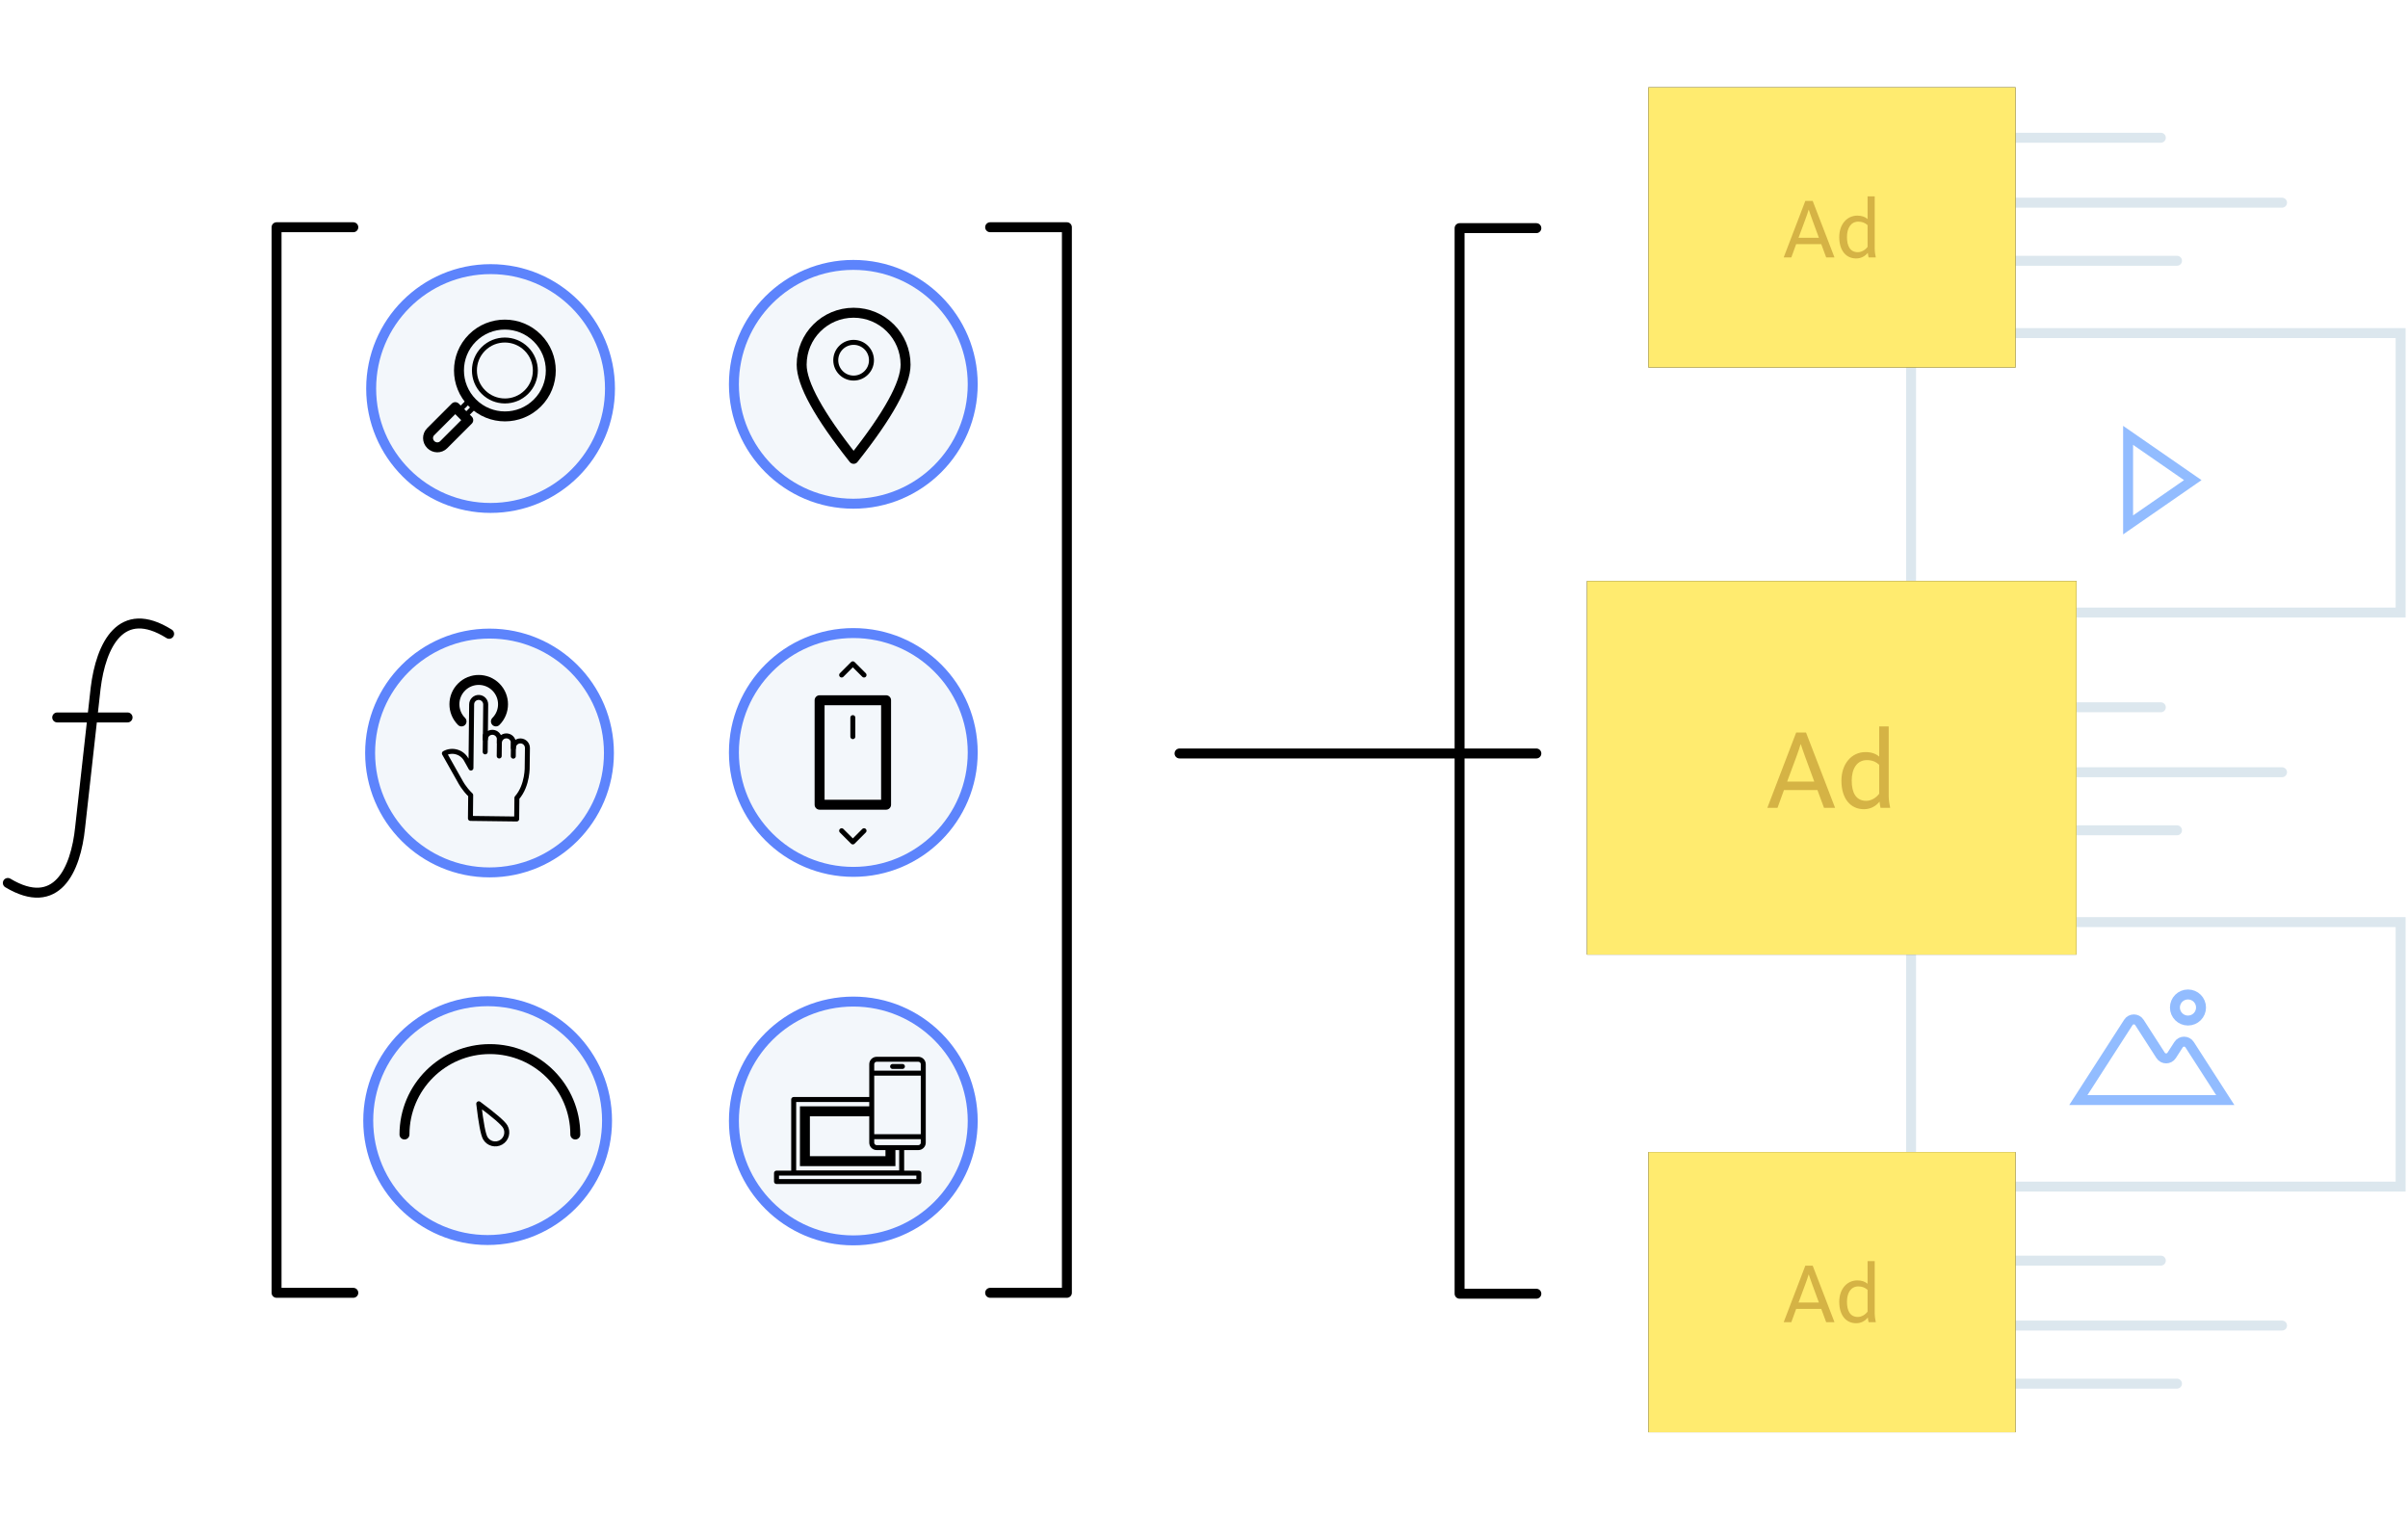 <?xml version="1.0" encoding="UTF-8"?>
<svg width="484px" height="305px" viewBox="0 0 484 305" version="1.1" xmlns="http://www.w3.org/2000/svg" xmlns:xlink="http://www.w3.org/1999/xlink">
    <!-- Generator: sketchtool 52.6 (67491) - http://www.bohemiancoding.com/sketch -->
    <title>3C192F7F-599F-4AAD-B9F3-CD01B508AB5F</title>
    <desc>Created with sketchtool.</desc>
    <defs>
        <polygon id="path-1" points="0.1 75.373 98.496 75.373 98.496 0.274 0.1 0.274"></polygon>
        <filter x="-36.6%" y="-47.9%" width="173.2%" height="195.9%" filterUnits="objectBoundingBox" id="filter-2">
            <feOffset dx="0" dy="0" in="SourceAlpha" result="shadowOffsetOuter1"></feOffset>
            <feGaussianBlur stdDeviation="12" in="shadowOffsetOuter1" result="shadowBlurOuter1"></feGaussianBlur>
            <feColorMatrix values="0 0 0 0 0.286   0 0 0 0 0.439   0 0 0 0 0.937  0 0 0 0.2 0" type="matrix" in="shadowBlurOuter1"></feColorMatrix>
        </filter>
        <polygon id="path-3" points="0.075 56.53 73.872 56.53 73.872 0.206 0.075 0.206"></polygon>
        <filter x="-36.6%" y="-47.9%" width="173.2%" height="195.9%" filterUnits="objectBoundingBox" id="filter-4">
            <feOffset dx="0" dy="0" in="SourceAlpha" result="shadowOffsetOuter1"></feOffset>
            <feGaussianBlur stdDeviation="9" in="shadowOffsetOuter1" result="shadowBlurOuter1"></feGaussianBlur>
            <feColorMatrix values="0 0 0 0 0.286   0 0 0 0 0.439   0 0 0 0 0.937  0 0 0 0.2 0" type="matrix" in="shadowBlurOuter1"></feColorMatrix>
        </filter>
        <polygon id="path-5" points="0.075 56.53 73.872 56.53 73.872 0.206 0.075 0.206"></polygon>
        <filter x="-36.6%" y="-47.9%" width="173.2%" height="195.9%" filterUnits="objectBoundingBox" id="filter-6">
            <feOffset dx="0" dy="0" in="SourceAlpha" result="shadowOffsetOuter1"></feOffset>
            <feGaussianBlur stdDeviation="9" in="shadowOffsetOuter1" result="shadowBlurOuter1"></feGaussianBlur>
            <feColorMatrix values="0 0 0 0 0.286   0 0 0 0 0.439   0 0 0 0 0.937  0 0 0 0.2 0" type="matrix" in="shadowBlurOuter1"></feColorMatrix>
        </filter>
        <path d="M24,48.247 C10.745,48.247 0,37.502 0,24.247 C0,10.992 10.745,0.247 24,0.247 C37.255,0.247 48,10.992 48,24.247 C48,37.502 37.255,48.247 24,48.247" id="path-7"></path>
        <filter x="-49.0%" y="-49.0%" width="197.9%" height="197.9%" filterUnits="objectBoundingBox" id="filter-8">
            <feMorphology radius="1" operator="dilate" in="SourceAlpha" result="shadowSpreadOuter1"></feMorphology>
            <feOffset dx="0" dy="0" in="shadowSpreadOuter1" result="shadowOffsetOuter1"></feOffset>
            <feGaussianBlur stdDeviation="7.5" in="shadowOffsetOuter1" result="shadowBlurOuter1"></feGaussianBlur>
            <feComposite in="shadowBlurOuter1" in2="SourceAlpha" operator="out" result="shadowBlurOuter1"></feComposite>
            <feColorMatrix values="0 0 0 0 0.286   0 0 0 0 0.439   0 0 0 0 0.937  0 0 0 0.2 0" type="matrix" in="shadowBlurOuter1"></feColorMatrix>
        </filter>
        <path d="M0,24.247 C0,10.992 10.745,0.247 24,0.247 C37.256,0.247 48,10.992 48,24.247 C48,37.502 37.256,48.247 24,48.247 C10.745,48.247 0,37.502 0,24.247 Z" id="path-9"></path>
        <filter x="-49.0%" y="-49.0%" width="197.9%" height="197.9%" filterUnits="objectBoundingBox" id="filter-10">
            <feMorphology radius="1" operator="dilate" in="SourceAlpha" result="shadowSpreadOuter1"></feMorphology>
            <feOffset dx="0" dy="0" in="shadowSpreadOuter1" result="shadowOffsetOuter1"></feOffset>
            <feGaussianBlur stdDeviation="7.5" in="shadowOffsetOuter1" result="shadowBlurOuter1"></feGaussianBlur>
            <feComposite in="shadowBlurOuter1" in2="SourceAlpha" operator="out" result="shadowBlurOuter1"></feComposite>
            <feColorMatrix values="0 0 0 0 0.286   0 0 0 0 0.439   0 0 0 0 0.937  0 0 0 0.2 0" type="matrix" in="shadowBlurOuter1"></feColorMatrix>
        </filter>
        <path d="M0,24.319 C0,11.064 10.745,0.319 24,0.319 C37.256,0.319 48,11.064 48,24.319 C48,37.574 37.256,48.319 24,48.319 C10.745,48.319 0,37.574 0,24.319 Z" id="path-11"></path>
        <filter x="-49.0%" y="-49.0%" width="197.9%" height="197.9%" filterUnits="objectBoundingBox" id="filter-12">
            <feMorphology radius="1" operator="dilate" in="SourceAlpha" result="shadowSpreadOuter1"></feMorphology>
            <feOffset dx="0" dy="0" in="shadowSpreadOuter1" result="shadowOffsetOuter1"></feOffset>
            <feGaussianBlur stdDeviation="7.5" in="shadowOffsetOuter1" result="shadowBlurOuter1"></feGaussianBlur>
            <feComposite in="shadowBlurOuter1" in2="SourceAlpha" operator="out" result="shadowBlurOuter1"></feComposite>
            <feColorMatrix values="0 0 0 0 0.286   0 0 0 0 0.439   0 0 0 0 0.937  0 0 0 0.2 0" type="matrix" in="shadowBlurOuter1"></feColorMatrix>
        </filter>
        <path d="M24,0 C10.765,0 -0,10.766 -0,24 C-0,37.235 10.765,48 24,48 C37.234,48 48,37.235 48,24 C48,10.766 37.234,0 24,0" id="path-13"></path>
        <filter x="-49.0%" y="-49.0%" width="197.9%" height="197.9%" filterUnits="objectBoundingBox" id="filter-14">
            <feMorphology radius="1" operator="dilate" in="SourceAlpha" result="shadowSpreadOuter1"></feMorphology>
            <feOffset dx="0" dy="0" in="shadowSpreadOuter1" result="shadowOffsetOuter1"></feOffset>
            <feGaussianBlur stdDeviation="7.5" in="shadowOffsetOuter1" result="shadowBlurOuter1"></feGaussianBlur>
            <feComposite in="shadowBlurOuter1" in2="SourceAlpha" operator="out" result="shadowBlurOuter1"></feComposite>
            <feColorMatrix values="0 0 0 0 0.286   0 0 0 0 0.439   0 0 0 0 0.937  0 0 0 0.2 0" type="matrix" in="shadowBlurOuter1"></feColorMatrix>
        </filter>
        <path d="M48.59,24.097 C48.59,37.351 37.845,48.097 24.59,48.097 C11.335,48.097 0.59,37.351 0.59,24.097 C0.59,10.842 11.335,0.097 24.59,0.097 C37.845,0.097 48.59,10.842 48.59,24.097 Z" id="path-15"></path>
        <filter x="-49.0%" y="-49.0%" width="197.9%" height="197.9%" filterUnits="objectBoundingBox" id="filter-16">
            <feMorphology radius="1" operator="dilate" in="SourceAlpha" result="shadowSpreadOuter1"></feMorphology>
            <feOffset dx="0" dy="0" in="shadowSpreadOuter1" result="shadowOffsetOuter1"></feOffset>
            <feGaussianBlur stdDeviation="7.5" in="shadowOffsetOuter1" result="shadowBlurOuter1"></feGaussianBlur>
            <feComposite in="shadowBlurOuter1" in2="SourceAlpha" operator="out" result="shadowBlurOuter1"></feComposite>
            <feColorMatrix values="0 0 0 0 0.286   0 0 0 0 0.439   0 0 0 0 0.937  0 0 0 0.2 0" type="matrix" in="shadowBlurOuter1"></feColorMatrix>
        </filter>
        <path d="M0,24 C0,10.746 10.745,0 24,0 C37.256,0 48,10.746 48,24 C48,37.255 37.256,48 24,48 C10.745,48 0,37.255 0,24 Z" id="path-17"></path>
        <filter x="-49.0%" y="-49.0%" width="197.9%" height="197.9%" filterUnits="objectBoundingBox" id="filter-18">
            <feMorphology radius="1" operator="dilate" in="SourceAlpha" result="shadowSpreadOuter1"></feMorphology>
            <feOffset dx="0" dy="0" in="shadowSpreadOuter1" result="shadowOffsetOuter1"></feOffset>
            <feGaussianBlur stdDeviation="7.5" in="shadowOffsetOuter1" result="shadowBlurOuter1"></feGaussianBlur>
            <feComposite in="shadowBlurOuter1" in2="SourceAlpha" operator="out" result="shadowBlurOuter1"></feComposite>
            <feColorMatrix values="0 0 0 0 0.286   0 0 0 0 0.439   0 0 0 0 0.937  0 0 0 0.2 0" type="matrix" in="shadowBlurOuter1"></feColorMatrix>
        </filter>
    </defs>
    <g id="Updated-pages" stroke="none" stroke-width="1" fill="none" fill-rule="evenodd">
        <g id="Homepage" transform="translate(-800, -1150)">
            <g id="Viewability-Server" transform="translate(801, 1166)">
                <g id="Viewability-Server-mini-image-Copy" transform="translate(234.74, 0.362)">
                    <g id="Group-46-Copy" transform="translate(186, 249.223) rotate(-180) translate(-186, -249.223) translate(148, 235.223)" fill-rule="nonzero" stroke="#DCE7EE" stroke-linecap="round" stroke-width="2">
                        <path d="M22.17,1.468 L75.636,1.468" id="Path-Copy-3"></path>
                        <path d="M25.418,26.196 L75.636,26.196" id="Path-Copy-4"></path>
                        <path d="M1.058,13.144 L75.636,13.144" id="Path-Copy-5"></path>
                    </g>
                    <g id="Group-46" transform="translate(186, 138) rotate(-180) translate(-186, -138) translate(148, 124)" fill-rule="nonzero" stroke="#DCE7EE" stroke-linecap="round" stroke-width="2">
                        <path d="M22.17,1.468 L75.636,1.468" id="Path-Copy-3"></path>
                        <path d="M25.418,26.196 L75.636,26.196" id="Path-Copy-4"></path>
                        <path d="M1.058,13.144 L75.636,13.144" id="Path-Copy-5"></path>
                    </g>
                    <polygon id="Fill-65" stroke="#DCE7EE" stroke-width="2" stroke-linecap="round" fill-rule="nonzero" points="148.381 106.763 246.777 106.763 246.777 50.594 148.381 50.594"></polygon>
                    <polygon id="Fill-65-Copy-4" stroke="#DCE7EE" stroke-width="2" stroke-linecap="round" fill-rule="nonzero" points="148.381 222.15 246.777 222.15 246.777 168.981 148.381 168.981"></polygon>
                    <g id="Group-15" transform="translate(37.633, 136.495) rotate(-180) translate(-37.633, -136.495) translate(0.633, 28.995)" fill-rule="nonzero" stroke="#000000" stroke-linecap="round" stroke-linejoin="round" stroke-width="2">
                        <path d="M1.573,108.908 L73.291,108.908" id="Line-10"></path>
                        <polyline id="Path-10" points="1.573 214.5 17 214.5 17 0.316 1.573 0.316"></polyline>
                    </g>
                    <g id="Group-22" transform="translate(83.133, 100.144)">
                        <g id="Fill-65-Copy-3">
                            <use fill="black" fill-opacity="1" filter="url(#filter-2)" xlink:href="#path-1"></use>
                            <use fill="#FFEB6F" fill-rule="evenodd" xlink:href="#path-1"></use>
                        </g>
                        <path d="M40.334,40.597 L45.79,40.597 L43.994,35.709 C43.517,34.436 43.312,33.731 43.085,33.094 L43.039,33.094 C42.835,33.777 42.585,34.55 42.153,35.709 L40.334,40.597 Z M36.355,45.872 L42.153,30.73 L44.131,30.73 L49.974,45.872 L47.746,45.872 L46.427,42.302 L39.697,42.302 L38.401,45.872 L36.355,45.872 Z M55.771,46.145 C53.111,46.145 51.247,44.076 51.247,40.415 C51.247,36.96 53.338,34.663 56.089,34.663 C57.249,34.663 58.158,34.982 58.84,35.573 L58.84,29.502 L60.75,29.502 L60.75,43.462 C60.75,44.326 60.909,45.281 61.046,45.872 L59.113,45.872 C59.045,45.644 58.931,45.031 58.909,44.621 C58.158,45.554 57.09,46.145 55.771,46.145 Z M56.226,44.462 C57.181,44.462 58.181,43.917 58.84,43.03 L58.84,37.21 C58.181,36.618 57.408,36.277 56.362,36.277 C54.384,36.277 53.316,37.983 53.316,40.393 C53.316,42.803 54.157,44.462 56.226,44.462 Z" id="Ad-Copy" fill="#D5B345"></path>
                    </g>
                    <g id="Group-22-Copy" transform="translate(95.508, 215)">
                        <g id="Fill-65-Copy-3">
                            <use fill="black" fill-opacity="1" filter="url(#filter-4)" xlink:href="#path-3"></use>
                            <use fill="#FFEB6F" fill-rule="evenodd" xlink:href="#path-3"></use>
                        </g>
                        <path d="M30.25,30.448 L34.343,30.448 L32.996,26.782 C32.638,25.827 32.484,25.298 32.314,24.821 L32.279,24.821 C32.126,25.332 31.938,25.912 31.614,26.782 L30.25,30.448 Z M27.266,34.404 L31.614,23.047 L33.098,23.047 L37.48,34.404 L35.809,34.404 L34.82,31.727 L29.773,31.727 L28.801,34.404 L27.266,34.404 Z M41.828,34.608 C39.833,34.608 38.435,33.057 38.435,30.311 C38.435,27.72 40.004,25.997 42.067,25.997 C42.937,25.997 43.619,26.236 44.13,26.679 L44.13,22.127 L45.563,22.127 L45.563,32.596 C45.563,33.244 45.682,33.961 45.784,34.404 L44.335,34.404 C44.284,34.233 44.199,33.773 44.181,33.466 C43.619,34.165 42.817,34.608 41.828,34.608 Z M42.169,33.347 C42.886,33.347 43.636,32.937 44.13,32.272 L44.13,27.907 C43.636,27.464 43.056,27.208 42.272,27.208 C40.788,27.208 39.987,28.487 39.987,30.294 C39.987,32.102 40.618,33.347 42.169,33.347 Z" id="Ad-Copy" fill="#D5B345"></path>
                    </g>
                    <polygon id="Triangle" stroke="#92BCFF" stroke-width="2" stroke-linecap="round" fill-rule="nonzero" transform="translate(198.5, 80.144) rotate(-270) translate(-198.5, -80.144) " points="198.5 73.644 207.5 86.644 189.5 86.644"></polygon>
                    <g id="Group-7" transform="translate(182, 183.144)" fill-rule="nonzero" stroke="#92BCFF" stroke-linecap="round" stroke-width="2">
                        <g id="Group-3" transform="translate(0, 5)">
                            <path d="M-0,16.611 L10.052,0.998 C10.57,0.193 11.75,0.193 12.269,0.998 L16.539,7.63 C17.057,8.436 18.237,8.436 18.756,7.63 L20.145,5.472 C20.663,4.667 21.844,4.667 22.362,5.472 L29.533,16.611 L-0,16.611 Z" id="Fill-1"></path>
                        </g>
                        <g id="Group-6" transform="translate(19, 0)">
                            <path d="M0.414,3.004 C0.414,4.452 1.589,5.625 3.036,5.625 C4.484,5.625 5.658,4.452 5.658,3.004 C5.658,1.556 4.484,0.383 3.036,0.383 C1.589,0.383 0.414,1.556 0.414,3.004" id="Fill-4"></path>
                        </g>
                    </g>
                    <g id="Group-46" transform="translate(186, 23.521) rotate(-180) translate(-186, -23.521) translate(148, 9.521)" fill-rule="nonzero" stroke="#DCE7EE" stroke-linecap="round" stroke-width="2">
                        <path d="M22.17,1.468 L75.636,1.468" id="Path-Copy-3"></path>
                        <path d="M25.418,26.196 L75.636,26.196" id="Path-Copy-4"></path>
                        <path d="M1.058,13.144 L75.636,13.144" id="Path-Copy-5"></path>
                    </g>
                    <g id="Group-22-Copy-2" transform="translate(95.508, 0.981)">
                        <g id="Fill-65-Copy-3">
                            <use fill="black" fill-opacity="1" filter="url(#filter-6)" xlink:href="#path-5"></use>
                            <use fill="#FFEB6F" fill-rule="evenodd" xlink:href="#path-5"></use>
                        </g>
                        <path d="M30.25,30.448 L34.343,30.448 L32.996,26.782 C32.638,25.827 32.484,25.298 32.314,24.821 L32.279,24.821 C32.126,25.332 31.938,25.912 31.614,26.782 L30.25,30.448 Z M27.266,34.404 L31.614,23.047 L33.098,23.047 L37.48,34.404 L35.809,34.404 L34.82,31.727 L29.773,31.727 L28.801,34.404 L27.266,34.404 Z M41.828,34.608 C39.833,34.608 38.435,33.057 38.435,30.311 C38.435,27.72 40.004,25.997 42.067,25.997 C42.937,25.997 43.619,26.236 44.13,26.679 L44.13,22.127 L45.563,22.127 L45.563,32.596 C45.563,33.244 45.682,33.961 45.784,34.404 L44.335,34.404 C44.284,34.233 44.199,33.773 44.181,33.466 C43.619,34.165 42.817,34.608 41.828,34.608 Z M42.169,33.347 C42.886,33.347 43.636,32.937 44.13,32.272 L44.13,27.907 C43.636,27.464 43.056,27.208 42.272,27.208 C40.788,27.208 39.987,28.487 39.987,30.294 C39.987,32.102 40.618,33.347 42.169,33.347 Z" id="Ad-Copy" fill="#D5B345"></path>
                    </g>
                </g>
                <g id="Group-66" transform="translate(54.014, 29)">
                    <g id="Group-66-Copy" transform="translate(19, 8)">
                        <g id="Group-62" transform="translate(73.5, 0)">
                            <g id="Fill-1">
                                <use fill="black" fill-opacity="1" filter="url(#filter-8)" xlink:href="#path-7"></use>
                                <use stroke="#5D84FC" stroke-width="2" fill="#F3F7FB" fill-rule="evenodd" xlink:href="#path-7"></use>
                            </g>
                            <g id="Location" transform="translate(13.075, 9.289)" stroke="#000000" stroke-linecap="round" stroke-linejoin="round">
                                <path d="M10.985,29.941 C17.947,21.168 21.428,14.859 21.428,11.014 C21.428,5.247 16.753,0.571 10.985,0.571 C5.218,0.571 0.543,5.247 0.543,11.014 C0.543,14.859 4.023,21.168 10.985,29.941 Z" id="Oval" stroke-width="2"></path>
                                <circle id="Oval" cx="10.985" cy="10.116" r="3.59"></circle>
                            </g>
                        </g>
                        <g id="Group-49" transform="translate(73.5, 74)">
                            <g id="Fill-1">
                                <use fill="black" fill-opacity="1" filter="url(#filter-10)" xlink:href="#path-9"></use>
                                <use stroke="#5D84FC" stroke-width="2" fill="#F3F7FB" fill-rule="evenodd" xlink:href="#path-9"></use>
                            </g>
                            <g id="Scroll" transform="translate(17.063, 5.81)" stroke="#000000" stroke-linecap="round" stroke-linejoin="round">
                                <g id="Group-19" transform="translate(0, 7.7)">
                                    <rect id="Rectangle" stroke-width="2" x="0.159" y="0.239" width="13.364" height="21"></rect>
                                    <path d="M6.841,3.735 L6.841,7.553" id="Path-17" fill="#FFEB6F"></path>
                                </g>
                                <polyline id="Path" transform="translate(6.841, 2.867) rotate(-45) translate(-6.841, -2.867) " points="5.25 1.276 8.432 1.276 8.432 4.458"></polyline>
                                <polyline id="Path-Copy-8" transform="translate(6.841, 34.169) rotate(-225) translate(-6.841, -34.169) " points="5.25 32.578 8.432 32.578 8.432 35.759"></polyline>
                            </g>
                        </g>
                        <g id="Group-37" transform="translate(73.5, 148)">
                            <g id="Fill-1-Copy-2">
                                <use fill="black" fill-opacity="1" filter="url(#filter-12)" xlink:href="#path-11"></use>
                                <use stroke="#5D84FC" stroke-width="2" fill="#F3F7FB" fill-rule="evenodd" xlink:href="#path-11"></use>
                            </g>
                            <g id="Devices" transform="translate(8.563, 11.617)" stroke="#000000">
                                <rect id="Rectangle" stroke-linecap="round" stroke-linejoin="round" x="3.453" y="8.385" width="21.703" height="14.797"></rect>
                                <rect id="Rectangle" stroke-width="2" x="5.708" y="10.759" width="17.192" height="10.019"></rect>
                                <g id="Group-30" transform="translate(18.497, 0.185)">
                                    <g id="Group-27" transform="translate(0.36, 0.115)">
                                        <path d="M-2.417,3.699 L13.34,3.699 C13.892,3.699 14.34,4.147 14.34,4.699 L14.34,13.058 C14.34,13.61 13.892,14.058 13.34,14.058 L-2.417,14.058 C-2.969,14.058 -3.417,13.61 -3.417,13.058 L-3.417,4.699 C-3.417,4.147 -2.969,3.699 -2.417,3.699 Z" id="Rectangle-Copy" fill="#F3F7FB" stroke-linecap="square" stroke-linejoin="round" transform="translate(5.462, 8.878) rotate(-270) translate(-5.462, -8.878) "></path>
                                        <path d="M0.072,15.56 L10.851,15.56" id="Path-6" fill-rule="nonzero"></path>
                                        <path d="M0.072,2.788 L10.851,2.788" id="Path-6-Copy" fill-rule="nonzero"></path>
                                        <path d="M4.475,1.444 L6.448,1.444" id="Path-6-Copy-2" stroke-linecap="round" stroke-linejoin="round" fill-rule="nonzero"></path>
                                    </g>
                                </g>
                                <rect id="Rectangle" fill="#F3F7FB" stroke-linecap="round" stroke-linejoin="round" x="0" y="23.183" width="28.608" height="1.686"></rect>
                            </g>
                        </g>
                        <g id="Group-64" transform="translate(0, 148)">
                            <g id="Group-3" transform="translate(0, 0.247)">
                                <g id="Fill-1">
                                    <use fill="black" fill-opacity="1" filter="url(#filter-14)" xlink:href="#path-13"></use>
                                    <use stroke="#5D84FC" stroke-width="2" fill="#F3F7FB" fill-rule="evenodd" xlink:href="#path-13"></use>
                                </g>
                            </g>
                            <g id="Speed" transform="translate(7, 9.165)" stroke="#000000" stroke-linecap="round" stroke-linejoin="round">
                                <path d="M17.453,20.053 C18.998,16.48 19.77,14.267 19.77,13.414 C19.77,12.135 18.733,11.098 17.453,11.098 C16.174,11.098 15.137,12.135 15.137,13.414 C15.137,14.267 15.909,16.48 17.453,20.053 Z" id="Oval" transform="translate(17.453, 15.575) rotate(-210) translate(-17.453, -15.575) "></path>
                                <path d="M0.285,17.872 C0.285,8.39 7.972,0.704 17.454,0.704 C26.936,0.704 34.622,8.39 34.622,17.872" id="Path" stroke-width="2"></path>
                            </g>
                        </g>
                        <g id="Group-65" transform="translate(0, 1)">
                            <g id="Stroke-1">
                                <use fill="black" fill-opacity="1" filter="url(#filter-16)" xlink:href="#path-15"></use>
                                <use stroke="#5D84FC" stroke-width="2" fill="#F3F7FB" fill-rule="evenodd" xlink:href="#path-15"></use>
                            </g>
                            <g id="Page-1" transform="translate(12.021, 10.77)" stroke="#000000" stroke-linecap="round" stroke-linejoin="round">
                                <path d="M6.212,17.807 L8.362,15.656" id="Stroke-1"></path>
                                <path d="M7.34,18.934 L9.491,16.784" id="Stroke-2"></path>
                                <g id="Group-9" transform="translate(0, 0.039)">
                                    <path d="M21.976,16.192 C18.375,19.793 12.533,19.788 8.927,16.181 C5.32,12.574 5.315,6.732 8.916,3.132 C12.516,-0.469 18.358,-0.464 21.965,3.143 C25.572,6.749 25.576,12.591 21.976,16.192 Z" id="Stroke-3" stroke-width="2"></path>
                                    <path d="M19.779,13.996 C17.39,16.385 13.512,16.382 11.119,13.988 C8.726,11.595 8.723,7.718 11.112,5.328 C13.501,2.939 17.378,2.942 19.772,5.336 C22.165,7.729 22.168,11.606 19.779,13.996 Z" id="Stroke-5"></path>
                                    <path d="M5.47,17.025 L0.516,21.98 C-0.185,22.681 -0.169,23.834 0.552,24.556 C1.273,25.277 2.426,25.293 3.128,24.592 L8.083,19.638 L5.47,17.025 Z" id="Stroke-7" stroke-width="2"></path>
                                </g>
                            </g>
                        </g>
                        <g id="Group-63" transform="translate(0, 74)">
                            <g id="Page-1-Copy" transform="translate(0.379, 0.353)">
                                <g id="Fill-1">
                                    <use fill="black" fill-opacity="1" filter="url(#filter-18)" xlink:href="#path-17"></use>
                                    <use stroke="#5D84FC" stroke-width="2" fill="#F3F7FB" fill-rule="evenodd" xlink:href="#path-17"></use>
                                </g>
                            </g>
                            <g id="Hand" transform="translate(7.879, 6.851)">
                                <g id="Group-6" transform="translate(16.131, 20.513) rotate(-45) translate(-16.131, -20.513) translate(6.131, 8.513)">
                                    <path d="M18.735,2.702 C19.292,2.157 19.302,1.262 18.757,0.702 C18.211,0.143 17.317,0.132 16.761,0.677 L7.611,9.629 L8.145,7.74 C8.622,6.031 7.624,4.255 5.918,3.774 L4.178,10.007 C4.178,10.007 3.67,11.548 3.723,13.445 L0.38,16.716 L6.867,23.371 L9.902,20.402 C13.292,20.182 15.909,17.323 15.909,17.323 L18.485,14.814 C19.042,14.269 19.052,13.374 18.507,12.815 C17.962,12.256 17.068,12.244 16.512,12.789 L17.208,12.106 C17.765,11.562 17.775,10.666 17.23,10.107 C16.684,9.548 15.791,9.536 15.234,10.081 L15.726,9.605 C16.283,9.06 16.292,8.165 15.747,7.606 C15.202,7.046 14.308,7.035 13.751,7.58 L18.735,2.702 Z" id="Fill-43" stroke="#000000" fill="#F3F7FB" stroke-linejoin="round"></path>
                                    <path d="M15.726,9.605 L13.341,11.938" id="Fill-54" fill="#FFEE87"></path>
                                    <path d="M15.726,9.602 L13.341,11.934" id="Stroke-55" stroke="#000000" stroke-linecap="round" stroke-linejoin="round"></path>
                                    <path d="M14.316,7.024 L11.932,9.356" id="Stroke-55-Copy" stroke="#000000" stroke-linecap="round" stroke-linejoin="round"></path>
                                    <path d="M17.208,12.107 L15.314,13.961" id="Fill-57" fill="#FFEE87"></path>
                                    <path d="M17.208,12.107 L15.314,13.961" id="Stroke-58" stroke="#000000" stroke-linecap="round" stroke-linejoin="round"></path>
                                </g>
                                <g id="Page-1" transform="translate(14.328, 8.239) rotate(-315) translate(-14.328, -8.239) translate(8.828, 2.739)" stroke="#000000" stroke-linecap="round" stroke-linejoin="round" stroke-width="2">
                                    <path d="M5.122,10.007 C2.423,10.007 0.236,7.82 0.236,5.121 C0.236,2.423 2.423,0.237 5.122,0.237 C7.82,0.237 10.007,2.423 10.007,5.121" id="Stroke-13"></path>
                                </g>
                            </g>
                        </g>
                    </g>
                    <polyline id="Path-10" stroke="#000000" stroke-width="2" stroke-linecap="round" stroke-linejoin="round" fill-rule="nonzero" points="144 214.857 159.428 214.857 159.428 0.674 144 0.674"></polyline>
                    <polyline id="Path-10-Copy" stroke="#000000" stroke-width="2" stroke-linecap="round" stroke-linejoin="round" fill-rule="nonzero" transform="translate(8.286, 107.766) rotate(-180) translate(-8.286, -107.766) " points="0.572 214.857 16 214.857 16 0.674 0.572 0.674"></polyline>
                </g>
                <g id="Function" transform="translate(0.573, 109.324)" stroke="#000000" stroke-linecap="round" stroke-width="2">
                    <path d="M32.423,2.08 C22.786,-3.981 18.718,4.283 17.65,13.004 L14.54,40.92 C13.657,49.662 9.762,58.009 -0,52.152" id="Stroke-1"></path>
                    <path d="M9.926,18.884 L24.068,18.884" id="Stroke-3"></path>
                </g>
            </g>
        </g>
    </g>
</svg>